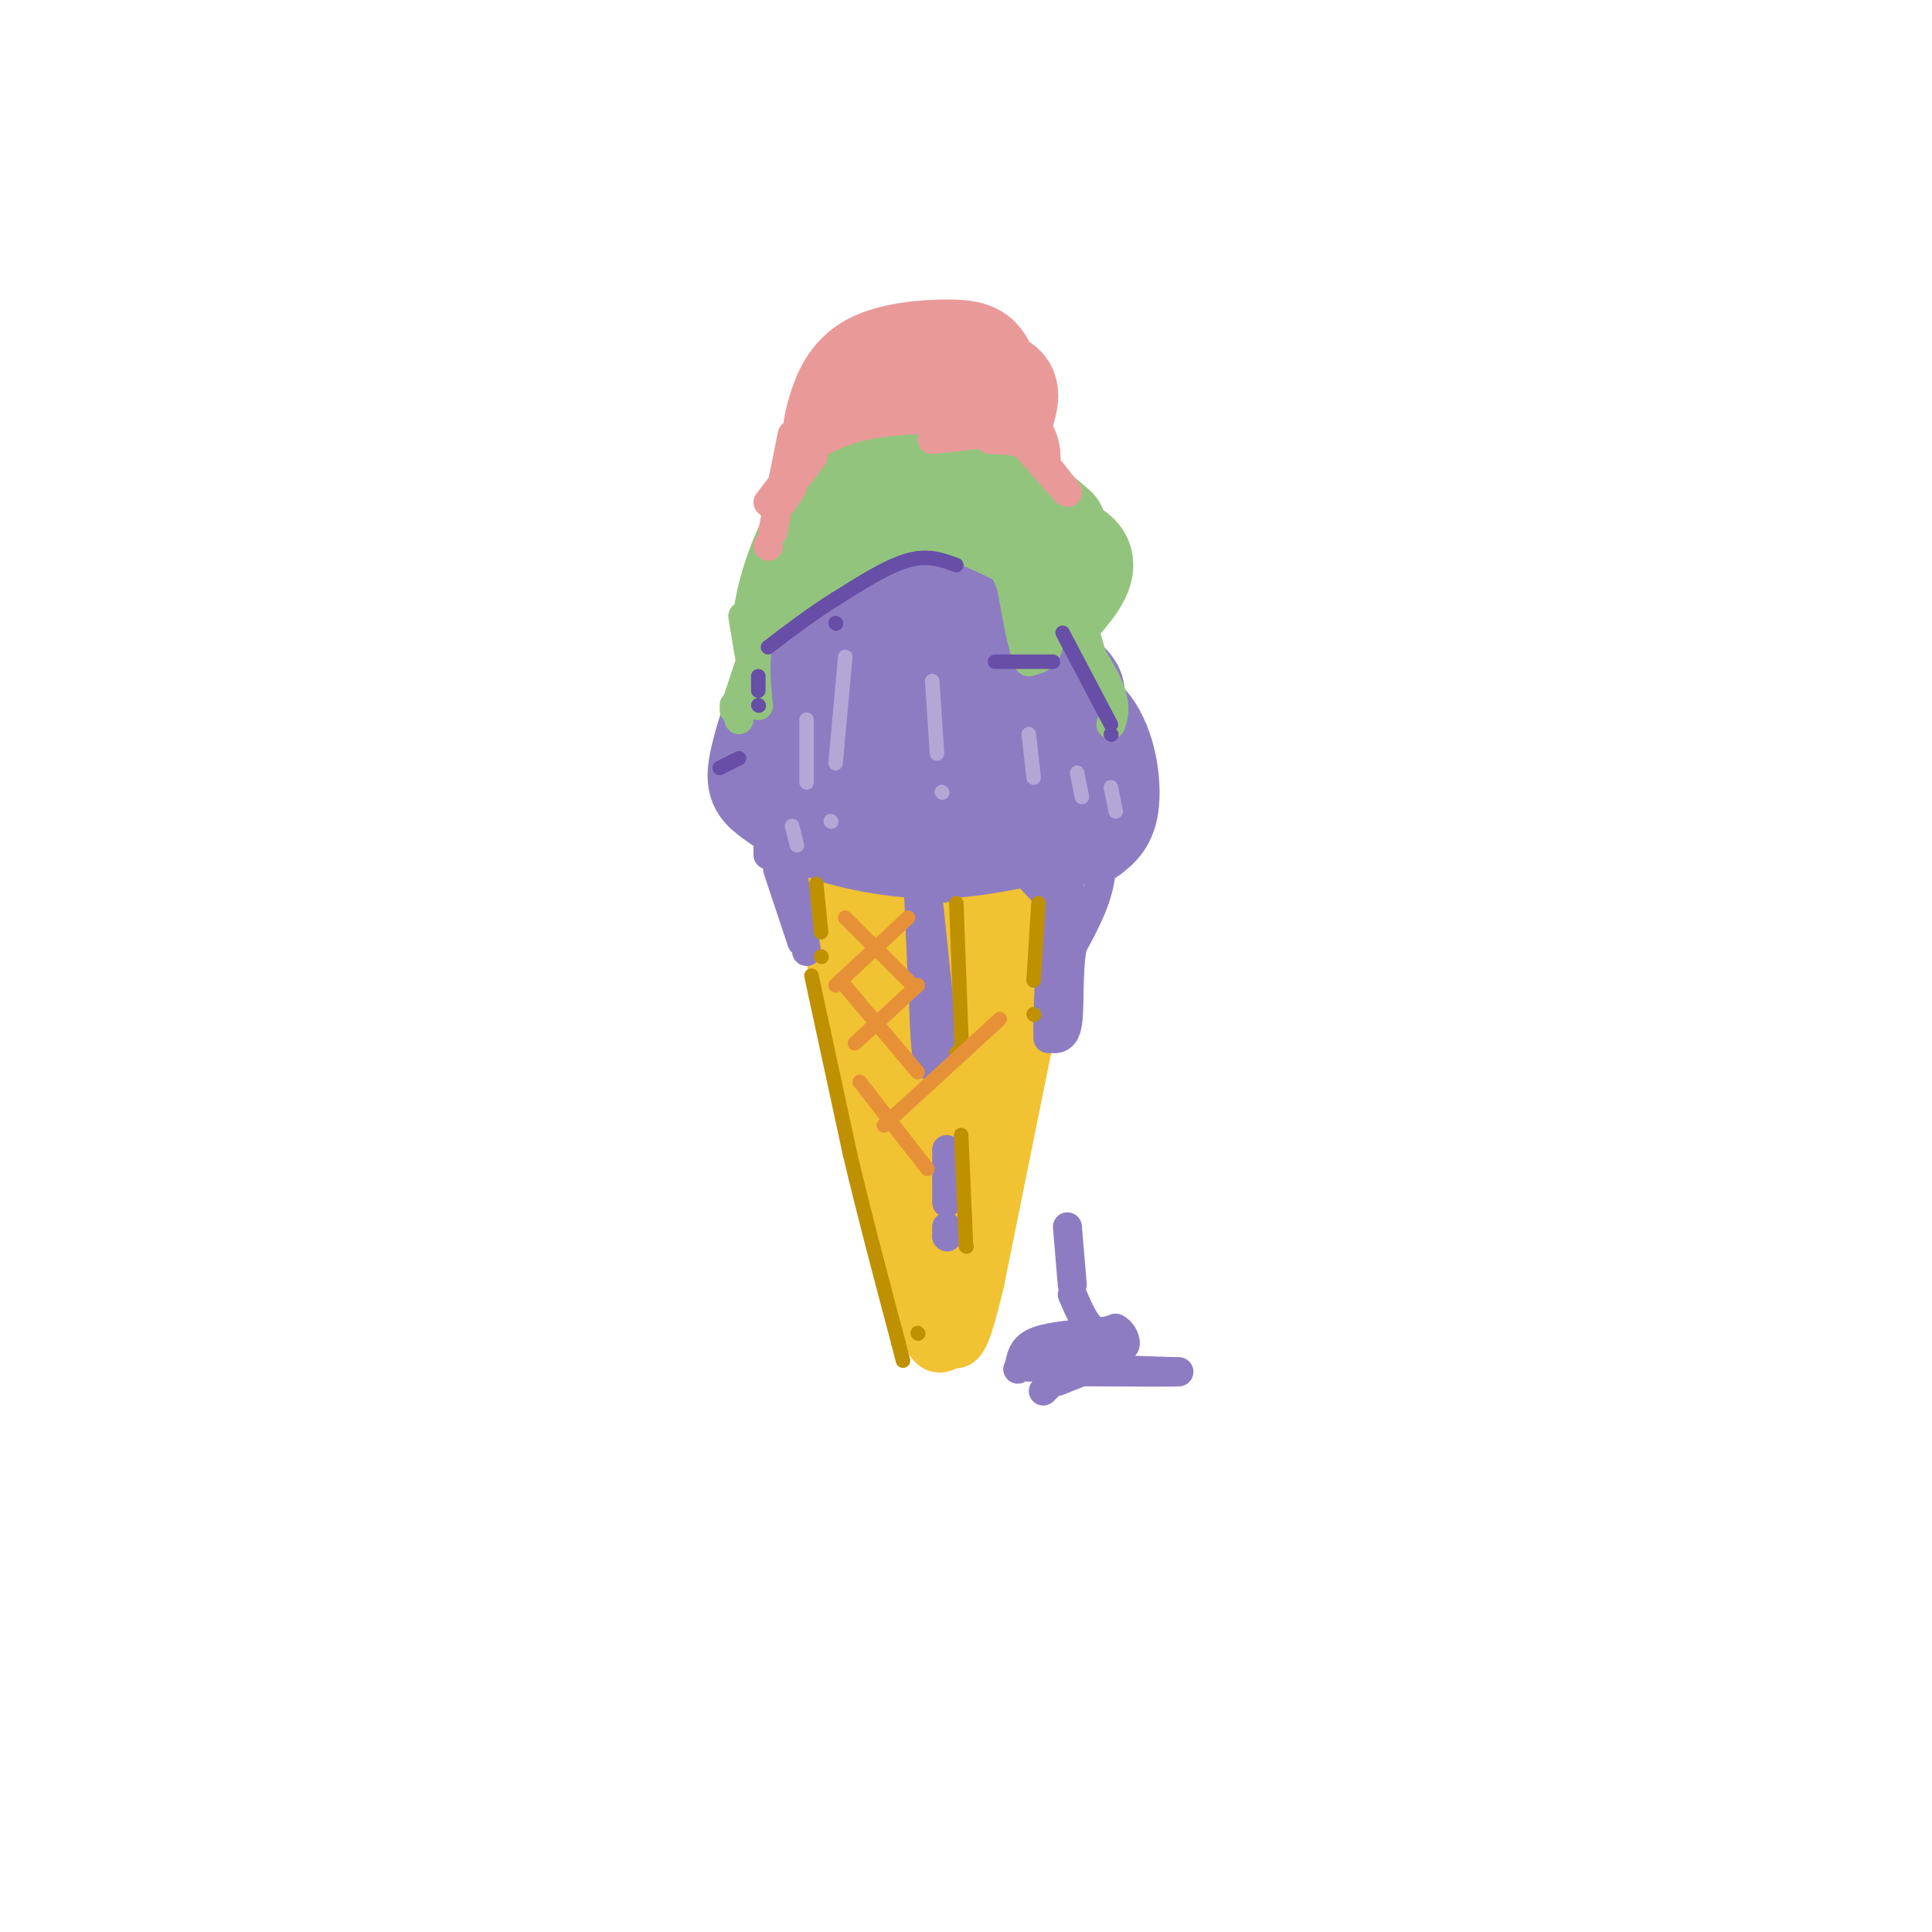 <svg viewBox='0 0 400 400' version='1.1' xmlns='http://www.w3.org/2000/svg' xmlns:xlink='http://www.w3.org/1999/xlink'><g fill='none' stroke='rgb(241,194,50)' stroke-width='12' stroke-linecap='round' stroke-linejoin='round'><path d='M218,186c0.000,0.000 -16.000,79.000 -16,79'/><path d='M202,265c-3.476,14.786 -4.167,12.250 -5,12c-0.833,-0.250 -1.810,1.786 -3,1c-1.190,-0.786 -2.595,-4.393 -4,-8'/><path d='M190,270c-4.000,-15.333 -12.000,-49.667 -20,-84'/><path d='M170,186c-0.167,-15.000 9.417,-10.500 19,-6'/><path d='M189,180c6.867,-1.333 14.533,-1.667 18,1c3.467,2.667 2.733,8.333 2,14'/><path d='M209,195c-0.762,0.737 -3.668,-4.421 -9,-9c-5.332,-4.579 -13.089,-8.579 -14,-2c-0.911,6.579 5.026,23.737 6,27c0.974,3.263 -3.013,-7.368 -7,-18'/><path d='M185,193c-2.076,-6.294 -3.766,-13.029 -2,-5c1.766,8.029 6.989,30.822 10,44c3.011,13.178 3.811,16.740 0,4c-3.811,-12.740 -12.232,-41.783 -13,-40c-0.768,1.783 6.116,34.391 13,67'/><path d='M193,263c3.444,-3.800 5.556,-46.800 7,-58c1.444,-11.200 2.222,9.400 3,30'/><path d='M203,235c0.486,-3.831 0.203,-28.408 0,-36c-0.203,-7.592 -0.324,1.802 -1,3c-0.676,1.198 -1.907,-5.801 -6,-10c-4.093,-4.199 -11.046,-5.600 -18,-7'/><path d='M178,185c-0.214,0.619 8.250,5.667 10,6c1.750,0.333 -3.214,-4.048 -6,-5c-2.786,-0.952 -3.393,1.524 -4,4'/></g>
<g fill='none' stroke='rgb(234,153,153)' stroke-width='20' stroke-linecap='round' stroke-linejoin='round'><path d='M205,92c-2.292,-2.786 -4.583,-5.571 -11,-5c-6.417,0.571 -16.958,4.500 -21,7c-4.042,2.500 -1.583,3.571 5,4c6.583,0.429 17.292,0.214 28,0'/><path d='M206,98c5.083,-1.389 3.790,-4.862 2,-7c-1.790,-2.138 -4.079,-2.942 -8,-4c-3.921,-1.058 -9.476,-2.372 -15,-1c-5.524,1.372 -11.017,5.430 -8,8c3.017,2.570 14.543,3.654 21,2c6.457,-1.654 7.845,-6.044 8,-10c0.155,-3.956 -0.922,-7.478 -2,-11'/><path d='M204,75c-1.257,-2.432 -3.400,-3.012 -8,-3c-4.600,0.012 -11.658,0.617 -16,3c-4.342,2.383 -5.969,6.545 -7,10c-1.031,3.455 -1.465,6.203 0,9c1.465,2.797 4.829,5.641 8,7c3.171,1.359 6.147,1.231 10,0c3.853,-1.231 8.581,-3.564 12,-7c3.419,-3.436 5.529,-7.973 6,-11c0.471,-3.027 -0.699,-4.543 -6,-5c-5.301,-0.457 -14.735,0.146 -20,2c-5.265,1.854 -6.361,4.958 -6,8c0.361,3.042 2.181,6.021 4,9'/><path d='M181,97c1.667,1.167 3.833,-0.417 6,-2'/></g>
<g fill='none' stroke='rgb(147,196,125)' stroke-width='20' stroke-linecap='round' stroke-linejoin='round'><path d='M219,109c-3.839,-3.292 -7.679,-6.583 -10,-8c-2.321,-1.417 -3.125,-0.958 -8,-1c-4.875,-0.042 -13.821,-0.583 -20,1c-6.179,1.583 -9.589,5.292 -13,9'/><path d='M168,110c-2.332,3.412 -1.663,7.442 1,11c2.663,3.558 7.318,6.644 13,8c5.682,1.356 12.389,0.982 17,0c4.611,-0.982 7.126,-2.572 10,-5c2.874,-2.428 6.107,-5.694 7,-8c0.893,-2.306 -0.553,-3.653 -2,-5'/><path d='M214,111c-1.393,-2.509 -3.874,-6.280 -8,-8c-4.126,-1.720 -9.897,-1.388 -15,0c-5.103,1.388 -9.539,3.832 -11,8c-1.461,4.168 0.051,10.060 4,13c3.949,2.940 10.335,2.927 15,1c4.665,-1.927 7.611,-5.770 9,-8c1.389,-2.230 1.223,-2.849 1,-4c-0.223,-1.151 -0.503,-2.834 -5,-4c-4.497,-1.166 -13.211,-1.814 -18,-1c-4.789,0.814 -5.654,3.090 -6,5c-0.346,1.910 -0.173,3.455 0,5'/><path d='M180,118c0.659,2.182 2.306,5.137 6,7c3.694,1.863 9.435,2.632 13,2c3.565,-0.632 4.952,-2.667 6,-5c1.048,-2.333 1.755,-4.964 -1,-8c-2.755,-3.036 -8.971,-6.478 -14,-8c-5.029,-1.522 -8.871,-1.124 -12,3c-3.129,4.124 -5.546,11.975 -3,17c2.546,5.025 10.053,7.223 15,7c4.947,-0.223 7.332,-2.868 9,-5c1.668,-2.132 2.619,-3.752 2,-6c-0.619,-2.248 -2.810,-5.124 -5,-8'/><path d='M178,106c-2.600,-1.867 -5.200,-3.733 -9,2c-3.800,5.733 -8.800,19.067 -7,26c1.800,6.933 10.400,7.467 19,8'/><path d='M181,142c7.864,0.405 18.026,-2.582 25,-6c6.974,-3.418 10.762,-7.266 14,-11c3.238,-3.734 5.925,-7.352 4,-10c-1.925,-2.648 -8.463,-4.324 -15,-6'/><path d='M209,109c0.644,-1.867 1.289,-3.733 3,-2c1.711,1.733 4.489,7.067 5,11c0.511,3.933 -1.244,6.467 -3,9'/></g>
<g fill='none' stroke='rgb(142,124,195)' stroke-width='20' stroke-linecap='round' stroke-linejoin='round'><path d='M222,145c1.036,-1.220 2.071,-2.440 -3,-6c-5.071,-3.560 -16.250,-9.458 -22,-12c-5.750,-2.542 -6.071,-1.726 -9,0c-2.929,1.726 -8.464,4.363 -14,7'/><path d='M174,134c-4.278,4.882 -7.971,13.587 -9,18c-1.029,4.413 0.608,4.534 3,7c2.392,2.466 5.541,7.276 10,10c4.459,2.724 10.230,3.362 16,4'/><path d='M194,173c5.764,0.632 12.174,0.212 17,-1c4.826,-1.212 8.067,-3.216 10,-6c1.933,-2.784 2.556,-6.348 0,-11c-2.556,-4.652 -8.293,-10.393 -12,-14c-3.707,-3.607 -5.385,-5.080 -11,-5c-5.615,0.080 -15.165,1.714 -21,4c-5.835,2.286 -7.953,5.225 -9,8c-1.047,2.775 -1.024,5.388 -1,8'/><path d='M167,156c0.945,3.285 3.807,7.497 6,10c2.193,2.503 3.717,3.298 10,4c6.283,0.702 17.324,1.311 23,-2c5.676,-3.311 5.987,-10.543 2,-17c-3.987,-6.457 -12.273,-12.138 -18,-14c-5.727,-1.862 -8.894,0.095 -11,3c-2.106,2.905 -3.152,6.758 -4,10c-0.848,3.242 -1.497,5.873 2,9c3.497,3.127 11.142,6.751 16,7c4.858,0.249 6.929,-2.875 9,-6'/><path d='M202,160c1.394,-3.243 0.380,-8.352 -2,-11c-2.380,-2.648 -6.127,-2.836 -10,-2c-3.873,0.836 -7.871,2.697 -10,5c-2.129,2.303 -2.387,5.048 0,7c2.387,1.952 7.420,3.110 11,3c3.580,-0.110 5.708,-1.488 6,-4c0.292,-2.512 -1.252,-6.158 -4,-8c-2.748,-1.842 -6.701,-1.881 -10,-1c-3.299,0.881 -5.942,2.680 -6,5c-0.058,2.320 2.471,5.160 5,8'/><path d='M165,144c1.118,-0.300 2.236,-0.600 2,-2c-0.236,-1.400 -1.826,-3.901 -4,-1c-2.174,2.901 -4.931,11.204 -6,16c-1.069,4.796 -0.448,6.085 2,8c2.448,1.915 6.724,4.458 11,7'/><path d='M170,172c5.533,2.067 13.867,3.733 21,4c7.133,0.267 13.067,-0.867 19,-2'/><path d='M211,142c5.800,1.756 11.600,3.511 15,8c3.400,4.489 4.400,11.711 4,16c-0.400,4.289 -2.200,5.644 -4,7'/><path d='M226,173c-4.000,0.667 -12.000,-1.167 -20,-3'/><path d='M203,173c0.000,0.000 -9.000,4.000 -9,4'/></g>
<g fill='none' stroke='rgb(142,124,195)' stroke-width='6' stroke-linecap='round' stroke-linejoin='round'><path d='M224,163c2.167,5.750 4.333,11.500 4,17c-0.333,5.500 -3.167,10.750 -6,16'/><path d='M222,196c-0.978,5.911 -0.422,12.689 -1,16c-0.578,3.311 -2.289,3.156 -4,3'/><path d='M217,215c-0.333,-5.667 0.833,-21.333 2,-37'/><path d='M219,175c0.000,0.000 0.000,18.000 0,18'/><path d='M222,175c0.000,0.000 -2.000,26.000 -2,26'/><path d='M219,210c0.000,0.000 0.100,0.100 0.1,0.1'/><path d='M221,254c0.000,0.000 1.000,12.000 1,12'/><path d='M222,268c1.250,2.917 2.500,5.833 4,7c1.500,1.167 3.250,0.583 5,0'/><path d='M231,275c1.274,0.595 1.958,2.083 2,3c0.042,0.917 -0.560,1.262 -4,2c-3.440,0.738 -9.720,1.869 -16,3'/><path d='M213,283c-0.667,-0.333 5.667,-2.667 12,-5'/><path d='M225,276c-4.333,0.417 -8.667,0.833 -11,2c-2.333,1.167 -2.667,3.083 -3,5'/><path d='M211,283c-0.500,0.833 -0.250,0.417 0,0'/><path d='M213,283c0.000,0.000 31.000,1.000 31,1'/><path d='M244,284c1.333,0.167 -10.833,0.083 -23,0'/><path d='M218,284c0.000,0.000 -1.000,1.000 -1,1'/><path d='M224,284c0.000,0.000 -5.000,2.000 -5,2'/><path d='M218,286c-1.000,1.000 -2.000,2.000 -2,2c0.000,0.000 1.000,-1.000 2,-2'/><path d='M219,188c-3.667,-4.083 -7.333,-8.167 -10,-10c-2.667,-1.833 -4.333,-1.417 -6,-1'/><path d='M191,175c0.000,0.000 4.000,38.000 4,38'/><path d='M195,213c0.786,6.929 0.750,5.250 0,6c-0.750,0.750 -2.214,3.929 -3,0c-0.786,-3.929 -0.893,-14.964 -1,-26'/><path d='M190,181c0.000,0.000 1.000,-2.000 1,-2'/><path d='M190,181c0.000,0.000 1.000,23.000 1,23'/><path d='M196,238c0.000,0.000 0.000,11.000 0,11'/><path d='M196,256c0.000,0.000 0.100,0.100 0.1,0.1'/><path d='M196,256c0.000,0.000 0.000,-2.000 0,-2'/><path d='M162,169c0.000,0.000 5.000,28.000 5,28'/><path d='M166,195c0.000,0.000 -5.000,-15.000 -5,-15'/><path d='M159,177c0.000,0.000 0.000,-5.000 0,-5'/><path d='M159,171c0.000,0.000 0.100,0.100 0.1,0.1'/></g>
<g fill='none' stroke='rgb(147,196,125)' stroke-width='6' stroke-linecap='round' stroke-linejoin='round'><path d='M204,114c4.333,3.178 8.667,6.356 11,10c2.333,3.644 2.667,7.756 2,10c-0.667,2.244 -2.333,2.622 -4,3'/><path d='M213,137c-1.333,-2.500 -2.667,-10.250 -4,-18'/><path d='M208,118c0.000,0.000 5.000,12.000 5,12'/><path d='M216,121c5.333,7.583 10.667,15.167 13,20c2.333,4.833 1.667,6.917 1,9'/><path d='M224,132c-0.250,-2.083 -0.500,-4.167 0,-3c0.500,1.167 1.750,5.583 3,10'/><path d='M166,123c-3.899,2.220 -7.798,4.440 -9,10c-1.202,5.560 0.292,14.458 0,13c-0.292,-1.458 -2.369,-13.274 -3,-17c-0.631,-3.726 0.185,0.637 1,5'/><path d='M155,138c0.000,0.000 -3.000,9.000 -3,9'/><path d='M152,146c0.000,0.000 1.000,3.000 1,3'/></g>
<g fill='none' stroke='rgb(234,153,153)' stroke-width='6' stroke-linecap='round' stroke-linejoin='round'><path d='M213,93c3.917,4.500 7.833,9.000 8,9c0.167,0.000 -3.417,-4.500 -7,-9'/><path d='M214,93c-2.667,-1.833 -5.833,-1.917 -9,-2'/><path d='M202,90c0.000,0.000 -9.000,1.000 -9,1'/><path d='M169,91c0.000,0.000 -10.000,13.000 -10,13'/><path d='M164,90c0.000,0.000 -4.000,20.000 -4,20'/><path d='M159,113c0.000,0.000 0.100,0.100 0.1,0.1'/><path d='M162,104c0.000,0.000 2.000,-3.000 2,-3'/><path d='M166,97c1.500,-1.667 3.000,-3.333 2,-2c-1.000,1.333 -4.500,5.667 -8,10'/></g>
<g fill='none' stroke='rgb(191,144,0)' stroke-width='3' stroke-linecap='round' stroke-linejoin='round'><path d='M168,202c0.000,0.000 8.000,37.000 8,37'/><path d='M176,239c3.000,12.667 6.500,25.833 10,39'/><path d='M186,278c1.667,6.500 0.833,3.250 0,0'/><path d='M190,276c0.000,0.000 0.100,0.100 0.1,0.1'/><path d='M198,187c0.000,0.000 1.000,27.000 1,27'/><path d='M199,214c0.167,4.833 0.083,3.417 0,2'/><path d='M198,218c0.000,0.000 0.100,0.100 0.1,0.1'/><path d='M199,235c0.000,0.000 1.000,23.000 1,23'/><path d='M200,258c0.000,0.000 0.100,0.100 0.1,0.1'/><path d='M215,187c0.000,0.000 -1.000,16.000 -1,16'/><path d='M214,210c0.000,0.000 0.100,0.100 0.1,0.1'/><path d='M169,183c0.000,0.000 1.000,10.000 1,10'/><path d='M170,198c0.000,0.000 0.100,0.100 0.1,0.1'/></g>
<g fill='none' stroke='rgb(103,78,167)' stroke-width='3' stroke-linecap='round' stroke-linejoin='round'><path d='M173,129c0.000,0.000 0.100,0.100 0.1,0.1'/><path d='M198,117c-2.917,-1.083 -5.833,-2.167 -10,-1c-4.167,1.167 -9.583,4.583 -15,8'/><path d='M173,124c-4.833,3.000 -9.417,6.500 -14,10'/><path d='M157,140c0.000,0.000 0.000,3.000 0,3'/><path d='M157,146c0.000,0.000 0.100,0.100 0.1,0.1'/><path d='M153,157c0.000,0.000 -4.000,2.000 -4,2'/><path d='M206,137c0.000,0.000 12.000,0.000 12,0'/><path d='M220,131c0.000,0.000 10.000,19.000 10,19'/><path d='M230,152c0.000,0.000 0.100,0.100 0.1,0.1'/></g>
<g fill='none' stroke='rgb(180,167,214)' stroke-width='3' stroke-linecap='round' stroke-linejoin='round'><path d='M175,136c0.000,0.000 -2.000,22.000 -2,22'/><path d='M172,170c0.000,0.000 0.100,0.100 0.1,0.1'/><path d='M167,149c0.000,0.000 0.000,13.000 0,13'/><path d='M164,171c0.000,0.000 1.000,4.000 1,4'/><path d='M193,141c0.000,0.000 1.000,15.000 1,15'/><path d='M195,164c0.000,0.000 0.100,0.100 0.1,0.1'/><path d='M213,152c0.000,0.000 1.000,9.000 1,9'/><path d='M223,160c0.000,0.000 1.000,5.000 1,5'/><path d='M230,163c0.000,0.000 1.000,5.000 1,5'/></g>
<g fill='none' stroke='rgb(230,145,56)' stroke-width='3' stroke-linecap='round' stroke-linejoin='round'><path d='M188,190c0.000,0.000 -15.000,14.000 -15,14'/><path d='M190,204c0.000,0.000 -13.000,12.000 -13,12'/><path d='M207,211c0.000,0.000 -24.000,22.000 -24,22'/><path d='M175,190c0.000,0.000 14.000,14.000 14,14'/><path d='M174,203c0.000,0.000 16.000,19.000 16,19'/><path d='M178,224c0.000,0.000 14.000,18.000 14,18'/></g>
</svg>
